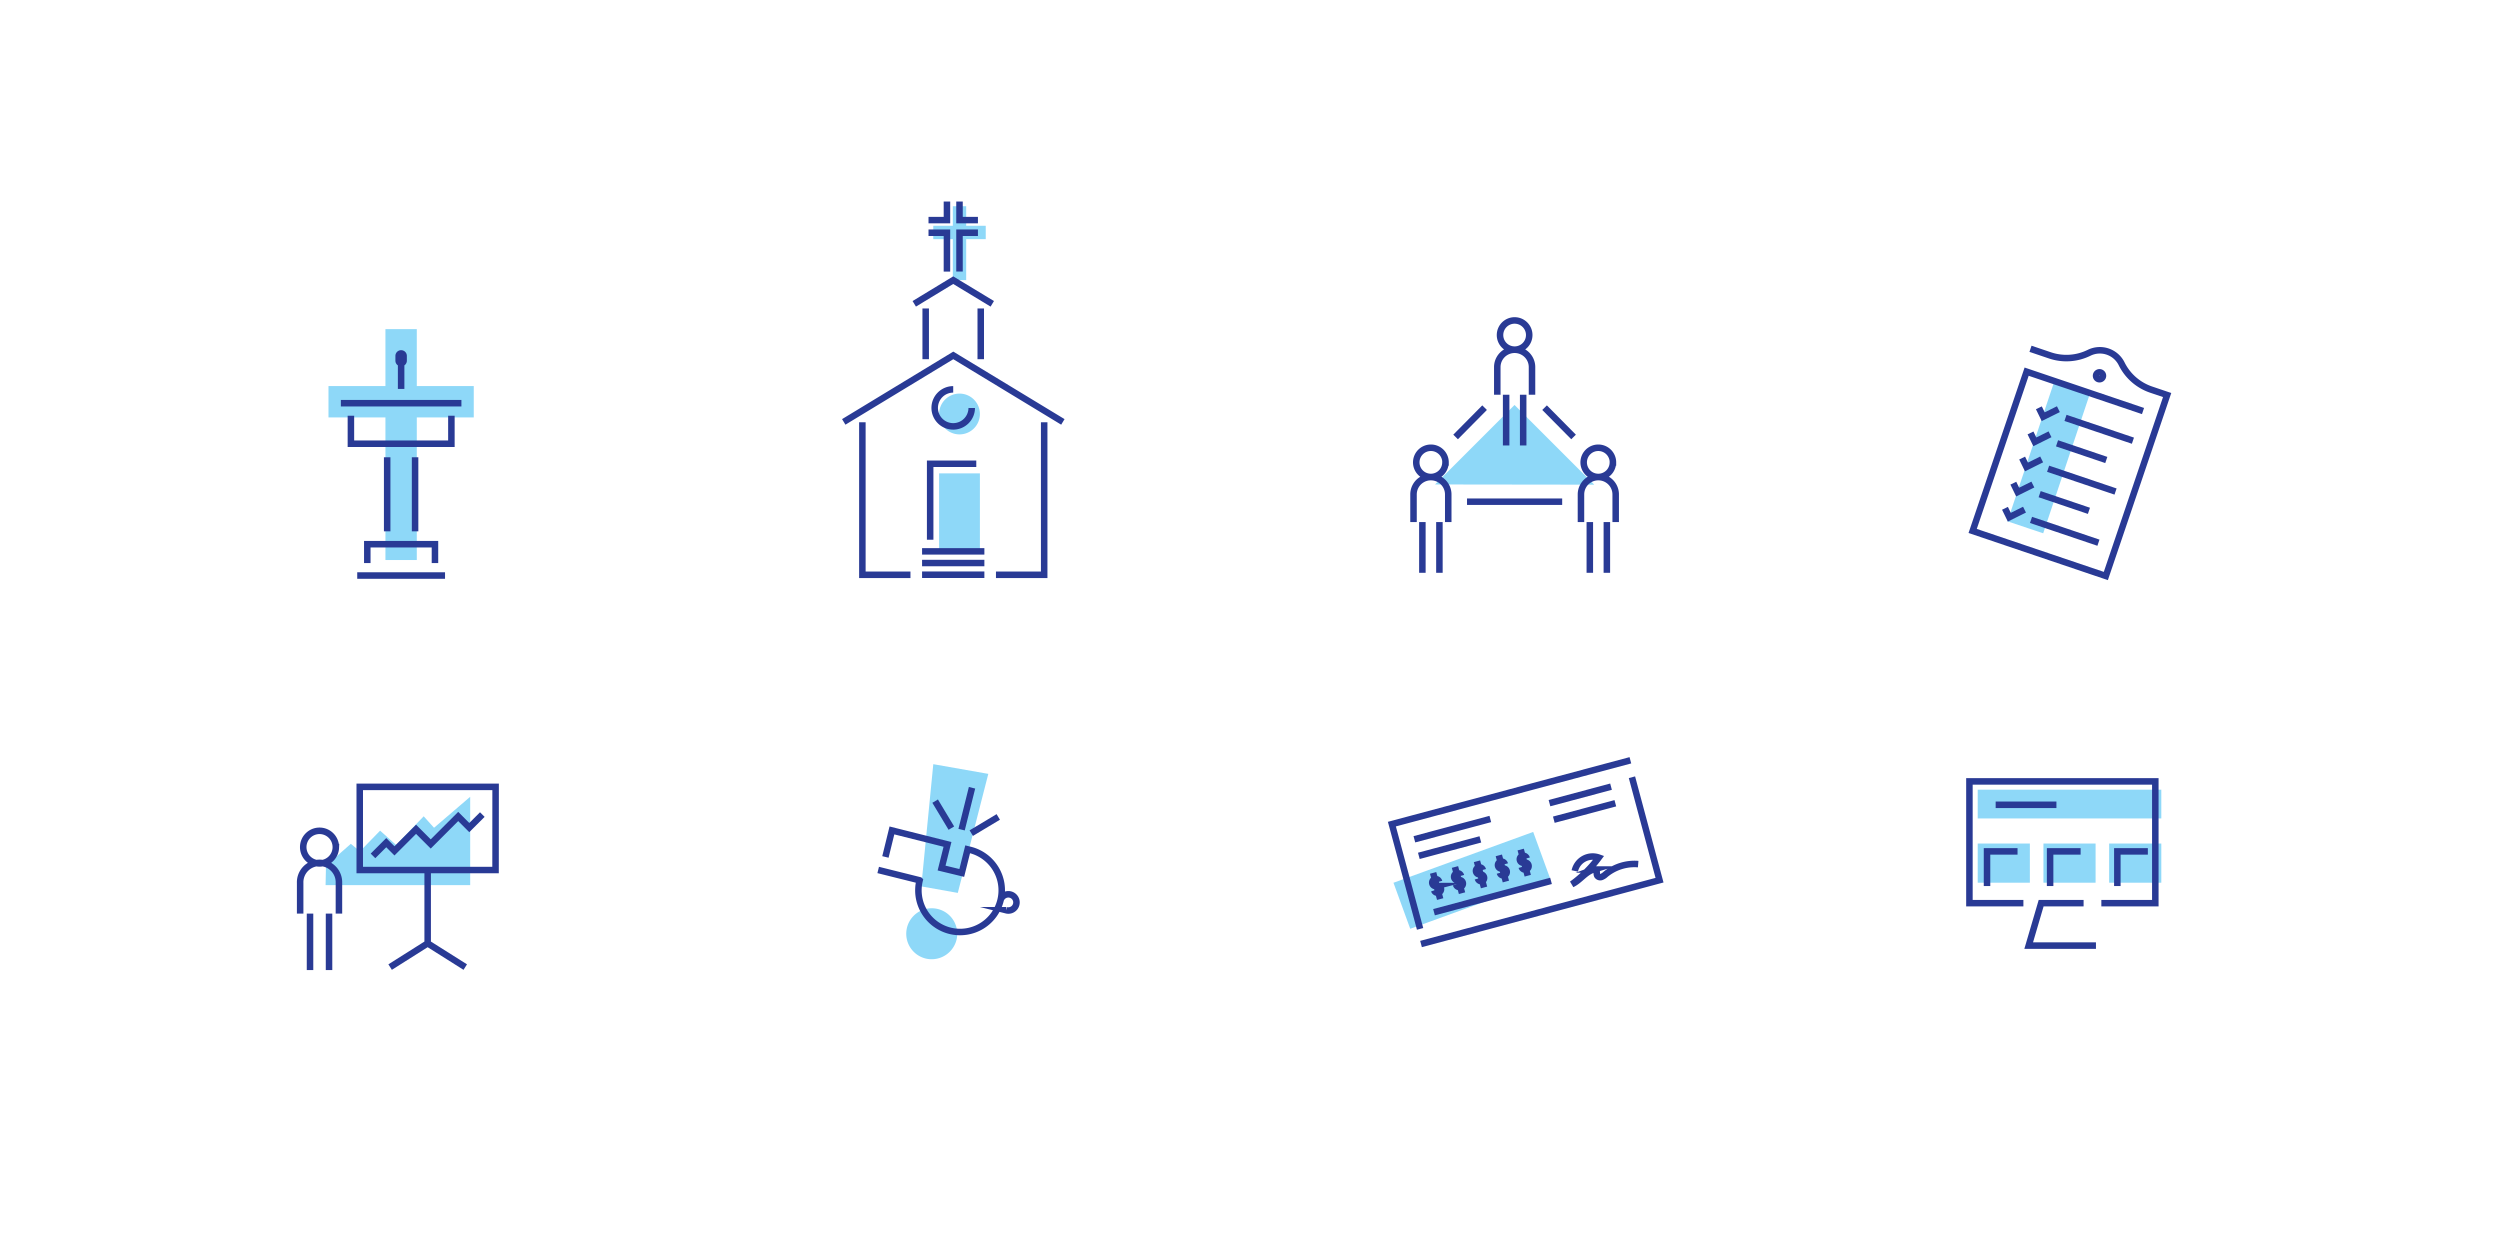 <svg xmlns="http://www.w3.org/2000/svg" viewBox="0 0 1152 576"><defs><style>.cls-1{isolation:isolate;}.cls-2{mix-blend-mode:color;}.cls-3{fill:#8ed8f8;}.cls-4,.cls-5{fill:none;stroke:#293a95;stroke-width:3px;}.cls-4{stroke-miterlimit:10;}</style></defs><g class="cls-1"><g id="Layer_1" data-name="Layer 1"><g class="cls-2"><polygon class="cls-3" points="454.23 104.04 454.23 110.2 445.22 110.2 445.22 129.07 439.06 129.07 439.06 110.2 430.05 110.2 430.05 104.04 439.06 104.04 439.06 95.03 445.22 95.03 445.22 104.04 454.23 104.04"/></g><g class="cls-2"><rect class="cls-3" x="432.74" y="218.13" width="18.8" height="36.26"/></g><g class="cls-2"><path class="cls-3" d="M442.14,200.17a9.4,9.4,0,1,0-9.4-9.4,9.4,9.4,0,0,0,9.4,9.4"/></g><path class="cls-4" d="M447.77,188a8.53,8.53,0,1,1-8.53-8.58m-2.89-54.26V107.24h-8.49m0-5.82h8.49V92.87m5.79,0v8.55h8.49m0,5.82h-8.49v17.88m-15.58,40.4V142.14m25.37,0v23.38m-2.06,48.18H428.62v35m-3.73,5.37H453.6m-28.71,10.76H453.6m-28.71-5.38H453.6M421.29,140l17.95-10.9,18,10.9m-68.44,54.41,50.48-30.64,50.49,30.64m-8.61.17v70.28H458.94m-39.4,0H397.38V194.58"/><g class="cls-2"><rect class="cls-3" x="911.33" y="363.89" width="84.6" height="13.25"/></g><g class="cls-2"><rect class="cls-3" x="911.33" y="388.7" width="24.03" height="18.05"/></g><g class="cls-2"><rect class="cls-3" x="941.62" y="388.7" width="24.03" height="18.05"/></g><g class="cls-2"><rect class="cls-3" x="971.9" y="388.7" width="24.03" height="18.05"/></g><path class="cls-4" d="M960.12,416.18H940.56l-5.74,19.56h31M919.6,370.86h28m-15.22,45.32H907.51V360.07h85.66v56.11H968.3"/><polyline class="cls-4" points="989.73 392.32 975.67 392.32 975.67 408.29"/><polyline class="cls-4" points="958.75 392.32 944.69 392.32 944.69 408.29"/><polyline class="cls-4" points="929.68 392.32 915.62 392.32 915.62 408.29"/><g class="cls-2"><rect class="cls-3" x="643.91" y="394.35" width="68.51" height="22.57" transform="translate(-97.84 256.44) rotate(-20)"/></g><path class="cls-4" d="M660.79,420.34l53.92-14.43M654.81,435l109.9-29.41L752,358.15m-61.34,36,3.25,12.06m-1.62-6a1.62,1.62,0,1,1-1.15,2m1.15-2a1.62,1.62,0,1,1,1.15-2m7.3-6.74,3.25,12.06m-1.63-6a1.62,1.62,0,1,1-1.15,2m1.15-2a1.62,1.62,0,1,1,1.15-2m-22.92,1.35,3.25,12.06m-1.63-6A1.62,1.62,0,0,1,683,406a1.64,1.64,0,0,1-2-1.14m1.15-2a1.62,1.62,0,1,1,1.15-2m-12.85-1.35,3.25,12.07m-1.62-6a1.62,1.62,0,1,1-1.15,2m1.15-2a1.62,1.62,0,1,1,1.15-2m-12.85-1.35,3.25,12.06m-1.63-6a1.64,1.64,0,0,1,2,1.15,1.63,1.63,0,0,1-3.14.84m1.14-2a1.62,1.62,0,1,1,1.15-2M716,377.72l28.35-7.58M714,370.09l28.36-7.59M653.8,394.38l28.35-7.59m-30.41-.05,35-9.35m38.92,23.94a8.43,8.43,0,0,1,11.06-6.15,57.12,57.12,0,0,1-12.37,12.27c3.68-1.74,6.12-5.64,10-6.79a1.46,1.46,0,0,1,.8-.06c1,.32.36,1.93.85,2.87a1.67,1.67,0,0,0,2,.62,5.7,5.7,0,0,0,1.87-1.22,21,21,0,0,1,15-4.69m-3.59-47.84-109.9,29.42,13,48.27"/><g class="cls-2"><polygon class="cls-3" points="734.62 223.34 697.89 186.61 661.27 223.24 734.62 223.34"/></g><path class="cls-4" d="M670.74,201.35l13.36-13.5m41,13.5-13.36-13.5m8.11,43.33H676m25.88-49.28v23.38m-7.85,0V181.9m-4.08,0V169.17a8,8,0,1,1,16,0V181.9m-1.28-27.5a6.73,6.73,0,1,1-6.73-6.74A6.73,6.73,0,0,1,704.67,154.4Zm35.77,86.17v23.37m-7.85,0V240.57m-4.08,0V227.84a8,8,0,1,1,16,0v12.73m-1.29-27.5a6.73,6.73,0,1,1-6.72-6.74A6.73,6.73,0,0,1,743.24,213.07Zm-79.94,27.5v23.37m-7.85,0V240.57m-4.08,0V227.84a8,8,0,1,1,16,0v12.73m-1.28-27.5a6.73,6.73,0,1,1-6.73-6.74A6.73,6.73,0,0,1,666.1,213.07Z"/><g class="cls-2"><path class="cls-3" d="M440.92,432.32a11.75,11.75,0,1,0-13.61,9.53,11.82,11.82,0,0,0,13.61-9.53m14.49-75.72-25.35-4.47-5.53,56.32,16.82,3Z"/></g><path class="cls-4" d="M447.91,363l-4.81,19.3m-12.19-13.14,7.48,12.44M460,376.44l-12.44,7.47m16.18,35.55a3.74,3.74,0,1,0-2.72-4.53m-56.35-14.05,19.1,4.76a19.2,19.2,0,1,0,23.27-14l-1.15-.28-2.71,10.89L433.88,400l2.72-10.9L411,382.66l-3,12.22"/><g class="cls-2"><polygon class="cls-3" points="150.21 398.89 161.66 388.84 165.89 392.28 175.15 382.76 182.55 389.37 195.24 376.15 200 381.44 216.66 367.16 216.66 407.88 150.03 407.88 150.21 398.89"/></g><path class="cls-4" d="M179.77,445.63l17.3-10.93,17.32,10.93m-17.32-44.75V434.7m-25.19-40.3,6.1-6.11,3.79,3.79,9.95-9.95,6.76,6.77,12.66-12.67,5.11,5.12,6-6m6.1,25.56H165.77V362.59h62.61ZM151.62,421v26m-8.76,0V421m-4.55,0V406.85a8.94,8.94,0,1,1,17.87,0V421m-1.43-30.65a7.51,7.51,0,1,1-7.51-7.51A7.51,7.51,0,0,1,154.75,390.39Z"/><g class="cls-2"><rect class="cls-3" x="151.37" y="177.9" width="66.94" height="14.45"/></g><g class="cls-2"><rect class="cls-3" x="177.61" y="151.66" width="14.45" height="106.4"/></g><path class="cls-5" d="M183.7,164a1.14,1.14,0,0,1,2.28,0v2.2a1.14,1.14,0,0,1-2.28,0Zm1.14,15.21v-16.3m20.23,102.3H164.61m4.64-5.76v-8.68h31.18v8.68M157.07,185.8h55.55m-21.35,24.91v34.14m-12.86-34.14v34.14M208,191.56v12.91H161.7V191.56"/><g class="cls-2"><rect class="cls-3" x="909.9" y="201.83" width="68.48" height="17.36" transform="translate(444.93 1039.07) rotate(-71.5)"/></g><path class="cls-4" d="M948.51,188.55l-7,3.47-2-4.1m12.27,4.64,31.07,10.51m-38.2-2.95-7,3.48-2-4.1m12.23,4.78,22.7,7.68m-29.78-.26-7,3.48-2-4.11M943.77,216l31.07,10.5m-38.1-3.22-7,3.47-2-4.1m12.13,5.06,22.71,7.68m-29.69-.54-7,3.48-2-4.1m12,5.34,31.07,10.51m2-76.41a1.6,1.6,0,0,1-2,1,1.59,1.59,0,1,1,2-1Zm-33.31-12.95,9,3.05a23.64,23.64,0,0,0,18-1.2,11.2,11.2,0,0,1,15,5.07,23.62,23.62,0,0,0,13.59,11.89l7.38,2.5-28.25,83.39-61.37-20.76,24.87-73.4,53.63,18.14"/></g></g></svg>